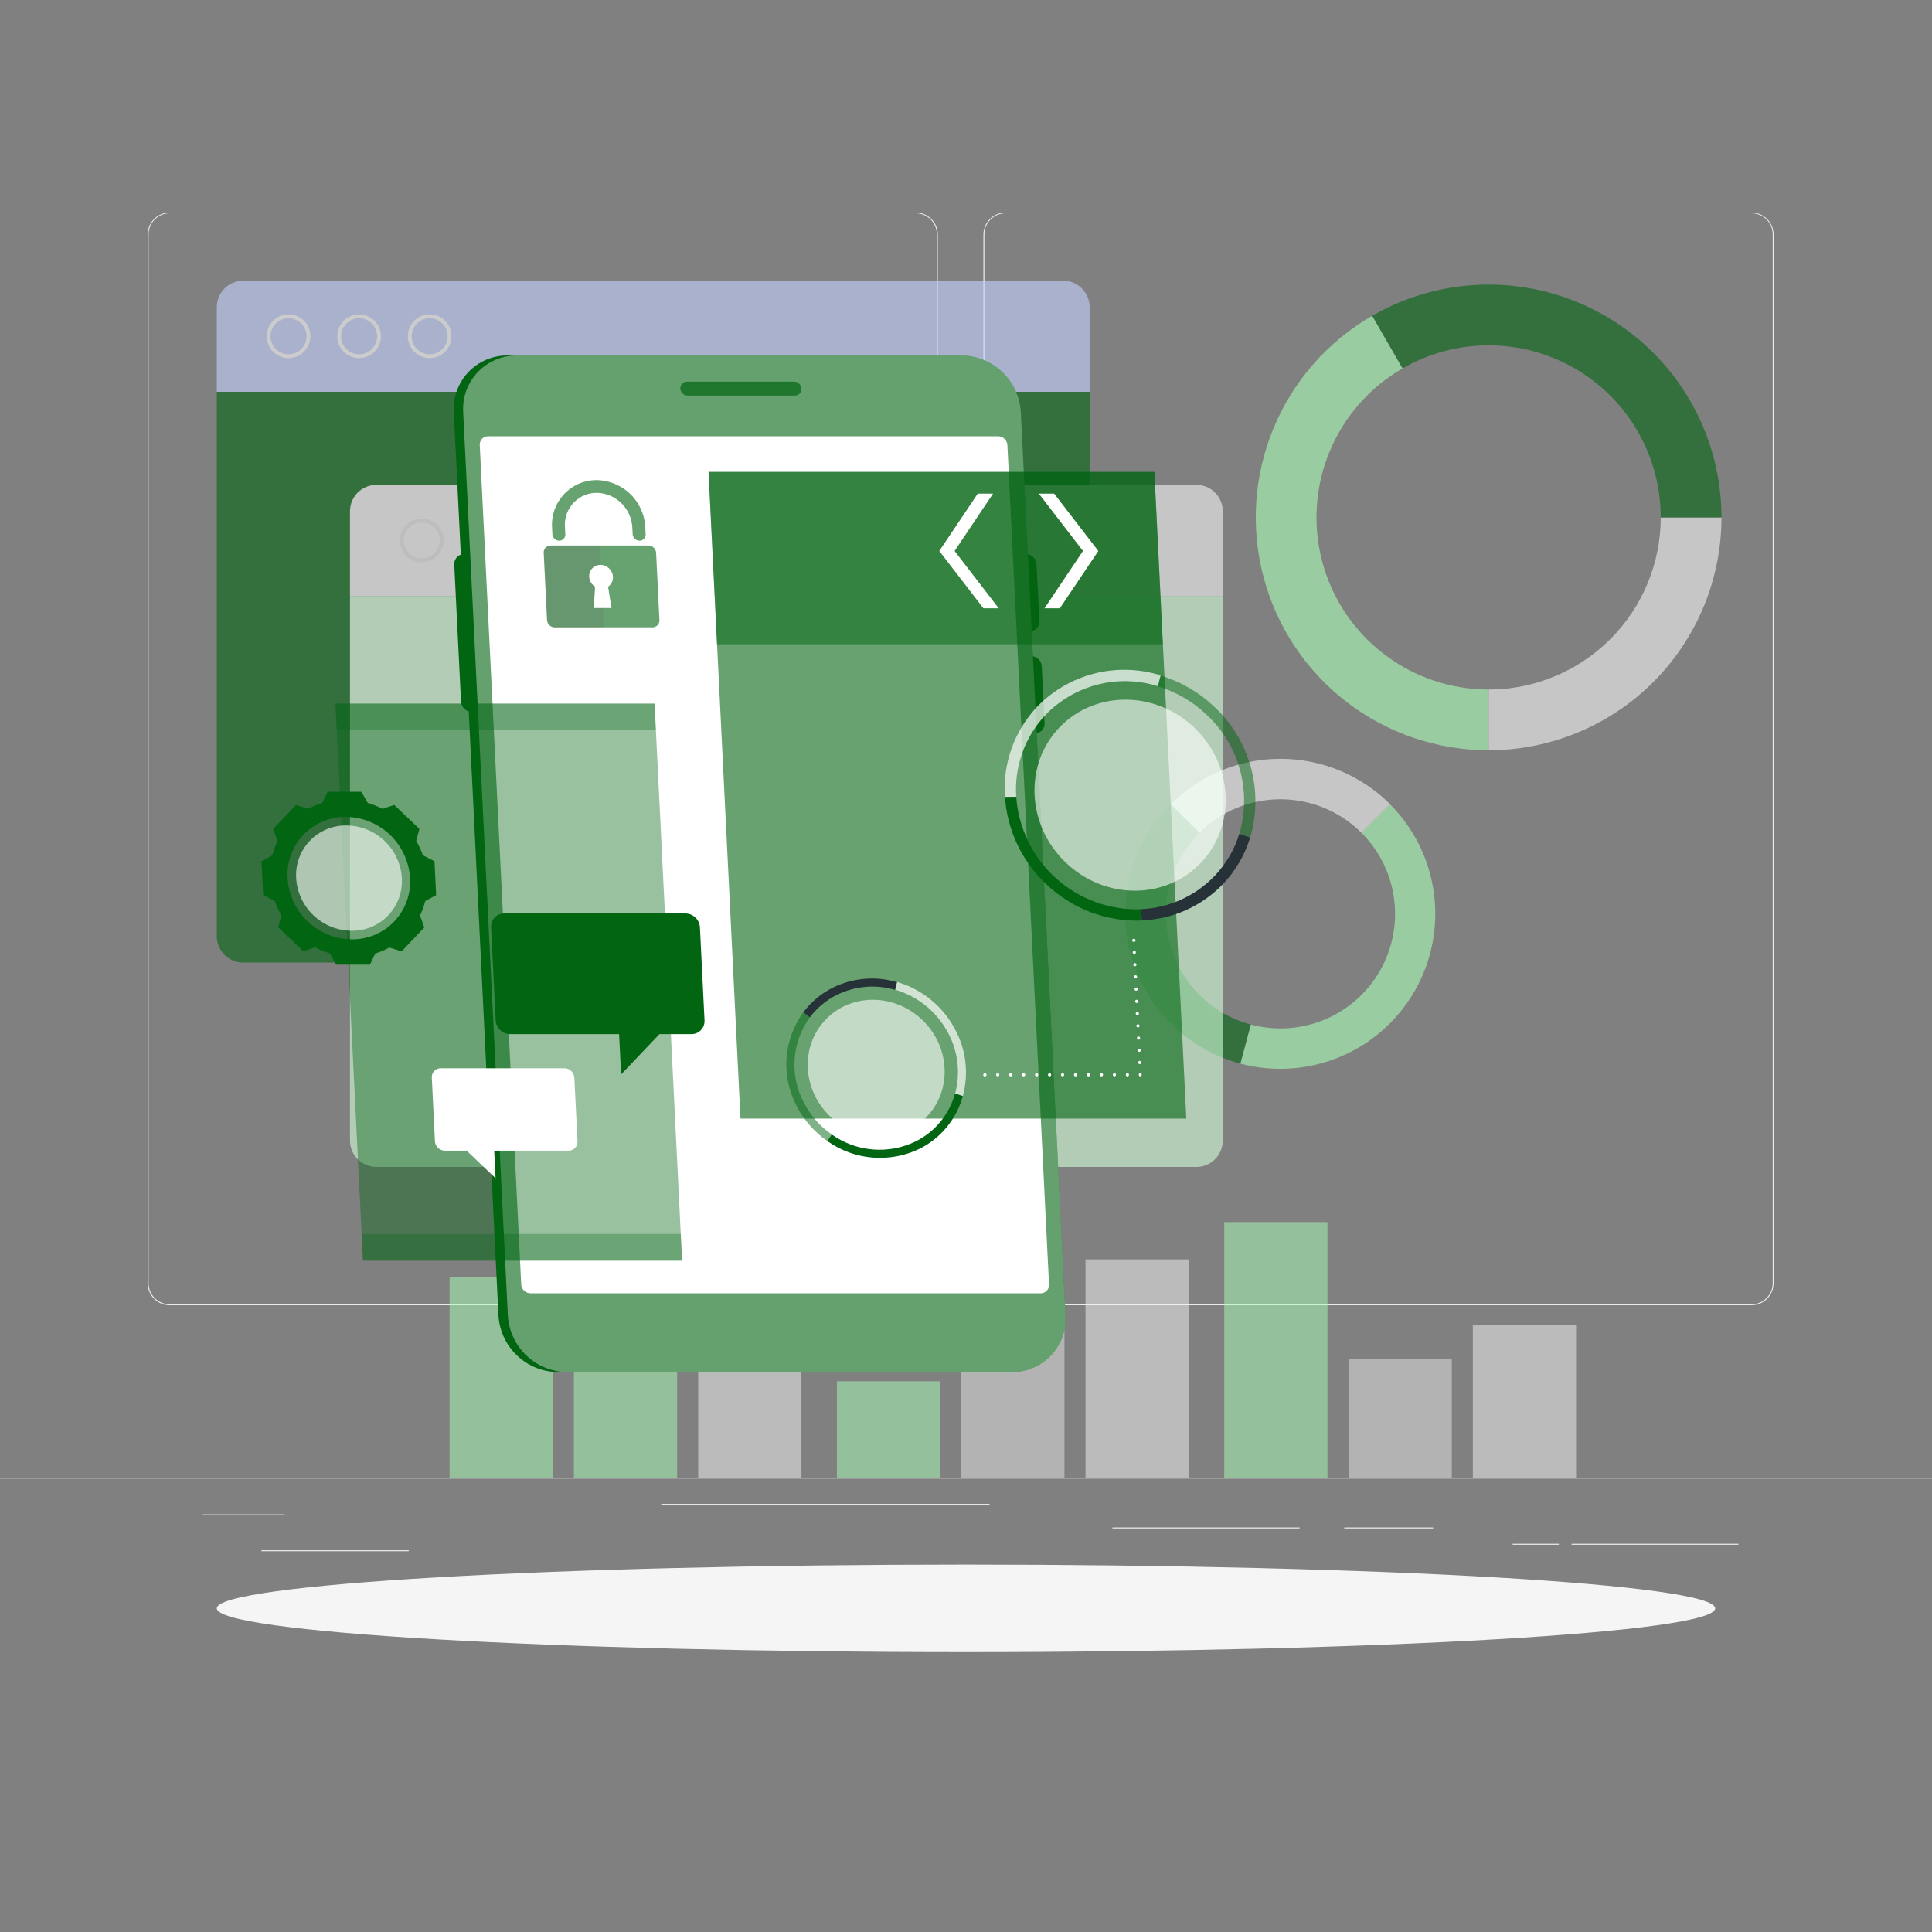 <svg width="400" height="400" viewBox="0 0 400 400" fill="none" xmlns="http://www.w3.org/2000/svg">
<rect x="0" y="0" width="400" height="400" fill="#808080" stroke="none"/>
<path d="M400 305.92H0V306.12H400V305.92Z" fill="#EBEBEB"/>
<path d="M58.937 313.536H41.969V313.736H58.937V313.536Z" fill="#EBEBEB"/>
<path d="M204.886 311.368H136.91V311.568H204.886V311.368Z" fill="#EBEBEB"/>
<path d="M84.625 320.968H54.137V321.168H84.625V320.968Z" fill="#EBEBEB"/>
<path d="M359.919 319.624H325.367V319.824H359.919V319.624Z" fill="#EBEBEB"/>
<path d="M322.752 319.624H313.176V319.824H322.752V319.624Z" fill="#EBEBEB"/>
<path d="M296.712 316.248H278.312V316.448H296.712V316.248Z" fill="#EBEBEB"/>
<path d="M269.064 316.248H230.312V316.448H269.064V316.248Z" fill="#EBEBEB"/>
<path d="M189.598 270.24H35.126C33.916 270.238 32.757 269.756 31.901 268.899C31.047 268.043 30.566 266.882 30.566 265.672V48.528C30.577 47.325 31.062 46.174 31.916 45.327C32.769 44.479 33.923 44.002 35.126 44H189.598C190.81 44 191.972 44.481 192.828 45.338C193.685 46.195 194.166 47.356 194.166 48.568V265.672C194.166 266.884 193.685 268.045 192.828 268.902C191.972 269.759 190.81 270.24 189.598 270.24ZM35.126 44.16C33.969 44.162 32.86 44.623 32.043 45.442C31.226 46.261 30.766 47.371 30.766 48.528V265.672C30.766 266.829 31.226 267.939 32.043 268.758C32.86 269.577 33.969 270.038 35.126 270.04H189.598C190.756 270.038 191.866 269.577 192.685 268.758C193.503 267.94 193.964 266.83 193.966 265.672V48.528C193.964 47.37 193.503 46.26 192.685 45.442C191.866 44.623 190.756 44.162 189.598 44.16H35.126Z" fill="#EBEBEB"/>
<path d="M362.65 270.24H208.17C206.959 270.238 205.798 269.756 204.942 268.9C204.086 268.044 203.604 266.883 203.602 265.672V48.528C203.614 47.324 204.101 46.174 204.956 45.326C205.811 44.478 206.966 44.002 208.17 44H362.65C363.851 44.004 365.003 44.482 365.855 45.329C366.707 46.177 367.191 47.326 367.202 48.528V265.672C367.202 266.881 366.723 268.04 365.869 268.896C365.016 269.753 363.858 270.236 362.65 270.24ZM208.17 44.16C207.012 44.162 205.902 44.623 205.083 45.442C204.265 46.26 203.804 47.37 203.802 48.528V265.672C203.804 266.83 204.265 267.94 205.083 268.758C205.902 269.577 207.012 270.038 208.17 270.04H362.65C363.807 270.038 364.917 269.577 365.736 268.758C366.555 267.94 367.015 266.83 367.018 265.672V48.528C367.015 47.37 366.555 46.26 365.736 45.442C364.917 44.623 363.807 44.162 362.65 44.16H208.17Z" fill="#EBEBEB"/>
<g opacity="0.6">
<path d="M281.845 172.424L287.773 166.496C292.764 171.492 295.968 177.994 296.89 184.995C297.812 191.997 296.399 199.107 292.871 205.224C289.343 211.342 283.897 216.125 277.375 218.834C270.854 221.543 263.621 222.026 256.797 220.208L258.965 212.112C264.01 213.468 269.361 213.12 274.189 211.123C279.016 209.125 283.049 205.591 285.661 201.067C288.274 196.543 289.32 191.283 288.637 186.104C287.954 180.925 285.581 176.116 281.885 172.424H281.845Z" fill="#AAFFB7"/>
<path d="M242.398 166.496C248.424 160.481 256.589 157.103 265.102 157.103C273.616 157.103 281.781 160.481 287.806 166.496L281.878 172.424C277.429 167.975 271.394 165.476 265.102 165.476C258.81 165.476 252.776 167.975 248.326 172.424L242.398 166.496Z" fill="#F5F5F5"/>
<path d="M242.399 166.496L248.327 172.424C246.123 174.627 244.375 177.242 243.182 180.12C241.99 182.999 241.376 186.084 241.376 189.2C241.376 192.316 241.99 195.401 243.182 198.279C244.375 201.158 246.123 203.773 248.327 205.976C251.263 208.929 254.933 211.047 258.959 212.112L256.799 220.208C251.356 218.748 246.393 215.882 242.409 211.898C238.424 207.913 235.558 202.95 234.099 197.507C232.64 192.064 232.639 186.333 234.096 180.89C235.552 175.447 238.416 170.482 242.399 166.496Z" fill="#026512"/>
<path d="M308.205 142.76V155.336C297.592 155.337 287.275 151.836 278.855 145.375C270.435 138.915 264.382 129.856 261.635 119.605C258.888 109.353 259.601 98.482 263.663 88.677C267.725 78.872 274.909 70.681 284.101 65.376L290.397 76.272C283.599 80.19 278.285 86.243 275.28 93.49C272.275 100.737 271.746 108.774 273.776 116.353C275.806 123.931 280.28 130.628 286.506 135.403C292.731 140.178 300.359 142.764 308.205 142.76Z" fill="#AAFFB7"/>
<path d="M356.415 107.128C356.411 119.912 351.33 132.172 342.291 141.211C333.251 150.251 320.991 155.332 308.207 155.336V142.76C317.657 142.758 326.718 139.003 333.4 132.321C340.082 125.639 343.837 116.577 343.839 107.128H356.415Z" fill="#F5F5F5"/>
<path d="M356.413 107.128H343.837C343.839 100.874 342.193 94.729 339.067 89.312C335.94 83.896 331.443 79.397 326.026 76.27C320.61 73.143 314.466 71.497 308.212 71.497C301.957 71.497 295.813 73.144 290.397 76.272L284.109 65.376C291.438 61.147 299.75 58.921 308.212 58.922C316.673 58.923 324.985 61.151 332.312 65.382C339.64 69.614 345.725 75.699 349.955 83.027C354.186 90.354 356.413 98.667 356.413 107.128Z" fill="#026512"/>
</g>
<g opacity="0.5">
<path d="M224.745 305.912H246.121V260.752H224.745V305.912Z" fill="#F5F5F5"/>
<path d="M199.007 305.92H220.383V274.384H199.007V305.92Z" fill="#E6E6E6"/>
<path d="M173.272 305.912H194.648V285.984H173.272V305.912Z" fill="#AAFFB7"/>
<path d="M304.936 305.92H326.312V274.384H304.936V305.92Z" fill="#F5F5F5"/>
<path d="M279.206 305.92H300.582V281.36H279.206V305.92Z" fill="#E6E6E6"/>
<path d="M253.464 305.92H274.84V253.016H253.464V305.92Z" fill="#AAFFB7"/>
<path d="M144.55 305.92H165.926V256.56H144.55V305.92Z" fill="#F5F5F5"/>
<path d="M118.815 305.92H140.191V274.384H118.815V305.92Z" fill="#AAFFB7"/>
<path d="M93.081 305.92H114.457V264.416H93.081V305.92Z" fill="#AAFFB7"/>
</g>
<g opacity="0.6">
<path d="M44.887 63.568C44.893 62.125 45.469 60.743 46.489 59.723C47.51 58.702 48.892 58.126 50.335 58.12H220.143C221.587 58.124 222.971 58.699 223.993 59.72C225.015 60.74 225.592 62.124 225.599 63.568V81.12H44.887V63.568Z" fill="#C4D2FF"/>
<path d="M88.958 74.144C88.063 74.144 87.188 73.879 86.444 73.382C85.699 72.885 85.119 72.179 84.776 71.353C84.433 70.526 84.342 69.617 84.516 68.739C84.689 67.861 85.119 67.054 85.75 66.42C86.382 65.786 87.187 65.354 88.064 65.177C88.942 65.001 89.852 65.088 90.679 65.428C91.507 65.769 92.215 66.346 92.715 67.089C93.214 67.831 93.483 68.705 93.486 69.6C93.487 70.196 93.37 70.786 93.143 71.337C92.916 71.887 92.583 72.388 92.163 72.81C91.742 73.232 91.243 73.567 90.693 73.796C90.143 74.025 89.553 74.143 88.958 74.144ZM88.958 65.896C88.219 65.896 87.498 66.115 86.884 66.526C86.27 66.937 85.793 67.52 85.511 68.203C85.23 68.886 85.157 69.636 85.303 70.36C85.449 71.084 85.806 71.748 86.33 72.269C86.854 72.789 87.52 73.142 88.245 73.283C88.97 73.424 89.72 73.347 90.401 73.061C91.082 72.776 91.662 72.294 92.069 71.678C92.476 71.062 92.69 70.338 92.686 69.6C92.679 68.616 92.284 67.674 91.585 66.98C90.887 66.286 89.942 65.896 88.958 65.896Z" fill="white"/>
<path d="M74.4 74.144C73.503 74.154 72.624 73.897 71.873 73.406C71.123 72.915 70.535 72.212 70.184 71.386C69.834 70.561 69.736 69.65 69.904 68.768C70.072 67.887 70.498 67.076 71.128 66.437C71.757 65.799 72.563 65.361 73.441 65.181C74.32 65.001 75.232 65.085 76.063 65.424C76.893 65.763 77.604 66.341 78.106 67.084C78.608 67.828 78.877 68.703 78.88 69.6C78.885 70.796 78.416 71.944 77.577 72.795C76.737 73.647 75.596 74.132 74.4 74.144ZM74.4 65.896C73.66 65.887 72.933 66.098 72.314 66.503C71.694 66.907 71.209 67.488 70.92 68.169C70.631 68.851 70.552 69.603 70.692 70.33C70.832 71.057 71.186 71.726 71.708 72.251C72.229 72.777 72.896 73.135 73.622 73.28C74.348 73.425 75.101 73.35 75.784 73.066C76.468 72.781 77.051 72.3 77.46 71.683C77.869 71.066 78.085 70.341 78.08 69.6C78.076 68.623 77.688 67.687 76.999 66.994C76.311 66.301 75.377 65.907 74.4 65.896Z" fill="white"/>
<path d="M59.751 74.144C58.856 74.146 57.98 73.882 57.235 73.386C56.489 72.89 55.908 72.184 55.563 71.358C55.219 70.532 55.127 69.622 55.3 68.743C55.472 67.865 55.901 67.058 56.533 66.423C57.164 65.788 57.969 65.355 58.847 65.178C59.724 65.001 60.635 65.088 61.463 65.427C62.291 65.767 63 66.345 63.499 67.088C63.999 67.831 64.268 68.705 64.271 69.6C64.273 70.802 63.798 71.955 62.951 72.807C62.103 73.659 60.953 74.14 59.751 74.144ZM59.751 65.896C59.012 65.895 58.29 66.112 57.675 66.522C57.06 66.932 56.581 67.515 56.299 68.198C56.016 68.88 55.942 69.631 56.087 70.355C56.232 71.08 56.589 71.745 57.112 72.266C57.636 72.787 58.302 73.141 59.027 73.283C59.752 73.425 60.503 73.348 61.184 73.062C61.866 72.777 62.447 72.295 62.854 71.679C63.261 71.062 63.476 70.339 63.471 69.6C63.465 68.617 63.07 67.676 62.373 66.982C61.677 66.289 60.734 65.898 59.751 65.896Z" fill="white"/>
<path d="M220.143 199.296H50.335C48.892 199.29 47.51 198.714 46.489 197.693C45.469 196.673 44.893 195.291 44.887 193.848V81.12H225.599V193.848C225.592 195.292 225.015 196.676 223.993 197.696C222.971 198.717 221.587 199.292 220.143 199.296Z" fill="#026512"/>
<path d="M72.461 105.84C72.463 104.395 73.037 103.01 74.058 101.987C75.079 100.965 76.464 100.388 77.909 100.384H247.717C249.161 100.39 250.545 100.967 251.565 101.99C252.586 103.012 253.161 104.396 253.165 105.84V123.384H72.461V105.84Z" fill="#F5F5F5"/>
<path d="M116.536 116.408C115.64 116.41 114.763 116.145 114.017 115.648C113.272 115.151 112.69 114.444 112.346 113.617C112.003 112.789 111.912 111.878 112.087 110.999C112.261 110.12 112.692 109.312 113.326 108.678C113.96 108.045 114.767 107.613 115.647 107.439C116.526 107.264 117.437 107.355 118.264 107.698C119.092 108.042 119.799 108.624 120.296 109.369C120.793 110.115 121.058 110.992 121.056 111.888C121.054 113.086 120.577 114.235 119.73 115.082C118.883 115.929 117.734 116.406 116.536 116.408ZM116.536 108.16C115.798 108.158 115.077 108.376 114.463 108.784C113.849 109.193 113.369 109.775 113.086 110.456C112.803 111.137 112.728 111.887 112.871 112.61C113.014 113.334 113.368 113.999 113.889 114.521C114.41 115.043 115.074 115.399 115.798 115.544C116.521 115.688 117.271 115.615 117.953 115.333C118.634 115.051 119.217 114.573 119.627 113.96C120.037 113.347 120.256 112.626 120.256 111.888C120.256 110.901 119.864 109.954 119.167 109.255C118.47 108.556 117.523 108.162 116.536 108.16Z" fill="#E6E6E6"/>
<path d="M101.927 116.408C101.03 116.41 100.154 116.145 99.408 115.648C98.662 115.151 98.081 114.444 97.737 113.617C97.393 112.789 97.303 111.878 97.477 110.999C97.652 110.12 98.083 109.312 98.717 108.678C99.351 108.045 100.158 107.613 101.037 107.439C101.916 107.264 102.827 107.355 103.655 107.698C104.483 108.042 105.19 108.624 105.687 109.369C106.184 110.115 106.448 110.992 106.447 111.888C106.445 113.086 105.968 114.235 105.12 115.082C104.273 115.929 103.125 116.406 101.927 116.408ZM101.927 108.16C101.189 108.158 100.467 108.376 99.853 108.784C99.239 109.193 98.76 109.775 98.477 110.456C98.193 111.137 98.118 111.887 98.261 112.61C98.404 113.334 98.759 113.999 99.28 114.521C99.801 115.043 100.465 115.399 101.188 115.544C101.912 115.688 102.662 115.615 103.343 115.333C104.025 115.051 104.608 114.573 105.018 113.96C105.428 113.347 105.647 112.626 105.647 111.888C105.647 110.901 105.255 109.954 104.558 109.255C103.86 108.556 102.914 108.162 101.927 108.16Z" fill="#E6E6E6"/>
<path d="M87.325 116.408C86.429 116.41 85.552 116.145 84.806 115.648C84.061 115.151 83.479 114.444 83.135 113.617C82.792 112.789 82.701 111.878 82.876 110.999C83.05 110.12 83.482 109.312 84.115 108.678C84.749 108.045 85.557 107.613 86.436 107.439C87.315 107.264 88.226 107.355 89.053 107.698C89.881 108.042 90.588 108.624 91.085 109.369C91.582 110.115 91.847 110.992 91.845 111.888C91.841 113.086 91.363 114.233 90.516 115.08C89.67 115.926 88.522 116.404 87.325 116.408ZM87.325 108.16C86.587 108.158 85.866 108.376 85.252 108.784C84.638 109.193 84.159 109.775 83.875 110.456C83.592 111.137 83.517 111.887 83.66 112.61C83.803 113.334 84.157 113.999 84.678 114.521C85.199 115.043 85.863 115.399 86.587 115.544C87.31 115.688 88.06 115.615 88.742 115.333C89.424 115.051 90.006 114.573 90.416 113.96C90.826 113.347 91.045 112.626 91.045 111.888C91.045 110.901 90.653 109.954 89.956 109.255C89.259 108.556 88.312 108.162 87.325 108.16Z" fill="#E6E6E6"/>
<path d="M247.717 241.6H77.909C76.465 241.598 75.08 241.023 74.059 240.002C73.038 238.981 72.463 237.596 72.461 236.152V123.384H253.165V236.112C253.168 236.83 253.03 237.542 252.757 238.207C252.485 238.871 252.085 239.476 251.579 239.986C251.073 240.495 250.471 240.9 249.809 241.177C249.146 241.454 248.435 241.598 247.717 241.6Z" fill="#D3FFDA"/>
</g>
<path d="M199.999 342.048C285.665 342.048 355.111 337.994 355.111 332.992C355.111 327.991 285.665 323.936 199.999 323.936C114.333 323.936 44.887 327.991 44.887 332.992C44.887 337.994 114.333 342.048 199.999 342.048Z" fill="#F5F5F5"/>
<path d="M213.216 130.688C213.485 130.691 213.751 130.638 213.998 130.534C214.245 130.429 214.468 130.275 214.654 130.081C214.839 129.887 214.982 129.656 215.075 129.404C215.168 129.152 215.207 128.884 215.192 128.616L214.6 116.8C214.568 116.242 214.325 115.718 213.922 115.332C213.518 114.946 212.983 114.727 212.424 114.72H210.824L209.376 85.32C209.189 82.183 207.824 79.233 205.554 77.06C203.285 74.887 200.278 73.651 197.136 73.6H105.064C103.552 73.59 102.054 73.89 100.663 74.482C99.271 75.074 98.016 75.945 96.974 77.041C95.933 78.137 95.127 79.435 94.607 80.855C94.088 82.275 93.865 83.787 93.952 85.296L95.408 114.832C94.99 114.984 94.632 115.267 94.387 115.639C94.142 116.011 94.023 116.452 94.048 116.896L95.448 145.24C95.48 145.704 95.649 146.148 95.934 146.516C96.219 146.883 96.607 147.158 97.048 147.304L103.2 272.384C103.394 275.522 104.766 278.471 107.041 280.64C109.317 282.809 112.329 284.038 115.472 284.08H207.536C209.048 284.09 210.546 283.79 211.938 283.198C213.329 282.607 214.585 281.736 215.626 280.639C216.668 279.543 217.473 278.245 217.993 276.825C218.513 275.405 218.736 273.894 218.648 272.384L212.688 151.824H214.288C214.557 151.827 214.823 151.774 215.07 151.67C215.317 151.565 215.54 151.411 215.726 151.217C215.911 151.023 216.054 150.792 216.147 150.54C216.24 150.288 216.279 150.02 216.264 149.752L215.68 137.912C215.644 137.357 215.4 136.835 214.997 136.451C214.594 136.067 214.061 135.849 213.504 135.84H211.904L211.648 130.688H213.216Z" fill="#026512"/>
<path d="M117.417 284.08H209.481C210.993 284.09 212.492 283.79 213.884 283.198C215.276 282.607 216.531 281.736 217.573 280.64C218.616 279.544 219.422 278.246 219.943 276.826C220.463 275.406 220.687 273.894 220.601 272.384L211.353 85.304C211.163 82.165 209.794 79.215 207.519 77.044C205.245 74.873 202.233 73.643 199.089 73.6H107.017C105.505 73.59 104.006 73.89 102.614 74.482C101.222 75.073 99.967 75.944 98.924 77.04C97.882 78.136 97.076 79.435 96.555 80.855C96.035 82.275 95.811 83.786 95.897 85.296L105.145 272.376C105.336 275.515 106.708 278.466 108.984 280.637C111.26 282.808 114.272 284.037 117.417 284.08Z" fill="#026512"/>
<path opacity="0.4" d="M117.417 284.08H209.481C210.993 284.09 212.492 283.79 213.884 283.198C215.276 282.607 216.531 281.736 217.573 280.64C218.616 279.544 219.422 278.246 219.943 276.826C220.463 275.406 220.687 273.894 220.601 272.384L211.353 85.304C211.163 82.165 209.794 79.215 207.519 77.044C205.245 74.873 202.233 73.643 199.089 73.6H107.017C105.505 73.59 104.006 73.89 102.614 74.482C101.222 75.073 99.967 75.944 98.924 77.04C97.882 78.136 97.076 79.435 96.555 80.855C96.035 82.275 95.811 83.786 95.897 85.296L105.145 272.376C105.336 275.515 106.708 278.466 108.984 280.637C111.26 282.808 114.272 284.037 117.417 284.08Z" fill="#FAFAFA"/>
<path d="M109.855 267.768H215.455C215.691 267.771 215.924 267.725 216.142 267.633C216.359 267.542 216.555 267.407 216.717 267.237C216.88 267.067 217.006 266.865 217.088 266.644C217.169 266.423 217.205 266.187 217.191 265.952L208.567 92.136C208.537 91.648 208.323 91.189 207.968 90.852C207.614 90.515 207.145 90.325 206.655 90.32H101.055C100.82 90.317 100.587 90.363 100.37 90.455C100.154 90.546 99.958 90.681 99.796 90.852C99.634 91.022 99.509 91.224 99.428 91.445C99.347 91.666 99.313 91.901 99.327 92.136L107.911 265.952C107.942 266.446 108.161 266.909 108.522 267.247C108.884 267.585 109.361 267.771 109.855 267.768Z" fill="white"/>
<path opacity="0.7" d="M164.418 79.016H142.218C142.032 79.015 141.847 79.052 141.676 79.124C141.505 79.197 141.35 79.304 141.222 79.439C141.093 79.574 140.994 79.734 140.93 79.909C140.866 80.084 140.839 80.27 140.85 80.456C140.872 80.844 141.041 81.209 141.321 81.478C141.602 81.746 141.974 81.899 142.362 81.904H164.562C164.749 81.906 164.934 81.869 165.106 81.795C165.278 81.722 165.433 81.614 165.561 81.478C165.69 81.342 165.789 81.181 165.852 81.006C165.916 80.83 165.942 80.643 165.93 80.456C165.906 80.07 165.737 79.707 165.456 79.44C165.176 79.173 164.805 79.021 164.418 79.016Z" fill="#026512"/>
<path opacity="0.6" d="M245.615 231.592H153.311L146.695 97.704H238.999L245.615 231.592Z" fill="#026512"/>
<path d="M234.72 194.984C234.677 194.992 234.634 194.992 234.592 194.984C234.551 194.97 234.515 194.945 234.488 194.912C234.457 194.883 234.432 194.847 234.416 194.808C234.408 194.766 234.408 194.722 234.416 194.68C234.416 194.591 234.451 194.505 234.514 194.442C234.577 194.379 234.663 194.344 234.752 194.344C234.841 194.344 234.926 194.379 234.989 194.442C235.052 194.505 235.088 194.591 235.088 194.68C235.095 194.722 235.095 194.766 235.088 194.808C235.071 194.847 235.047 194.883 235.016 194.912C234.988 194.945 234.952 194.97 234.912 194.984C234.849 195.003 234.782 195.003 234.72 194.984Z" fill="white"/>
<path d="M235.64 220C235.638 219.957 235.644 219.914 235.659 219.873C235.673 219.833 235.696 219.795 235.725 219.763C235.754 219.731 235.789 219.706 235.828 219.687C235.867 219.669 235.909 219.658 235.952 219.656C236.04 219.652 236.126 219.682 236.192 219.74C236.258 219.799 236.298 219.88 236.304 219.968C236.306 220.012 236.3 220.056 236.285 220.098C236.27 220.14 236.247 220.178 236.217 220.21C236.187 220.243 236.152 220.27 236.112 220.289C236.072 220.307 236.028 220.318 235.984 220.32C235.896 220.322 235.811 220.29 235.747 220.23C235.683 220.17 235.644 220.088 235.64 220ZM235.512 217.472C235.51 217.428 235.517 217.384 235.531 217.342C235.546 217.301 235.569 217.262 235.599 217.23C235.629 217.197 235.665 217.171 235.705 217.152C235.745 217.133 235.788 217.122 235.832 217.12C235.876 217.118 235.92 217.125 235.961 217.14C236.002 217.155 236.04 217.178 236.072 217.208C236.104 217.237 236.129 217.273 236.147 217.313C236.165 217.353 236.175 217.396 236.176 217.44C236.178 217.483 236.172 217.526 236.157 217.567C236.143 217.608 236.12 217.645 236.091 217.677C236.062 217.709 236.027 217.735 235.988 217.753C235.949 217.772 235.907 217.782 235.864 217.784C235.776 217.789 235.69 217.758 235.624 217.7C235.559 217.642 235.518 217.56 235.512 217.472ZM235.392 214.936C235.39 214.893 235.396 214.85 235.411 214.809C235.425 214.769 235.448 214.731 235.477 214.699C235.506 214.667 235.541 214.642 235.58 214.623C235.619 214.605 235.661 214.594 235.704 214.592C235.747 214.589 235.791 214.594 235.832 214.609C235.873 214.623 235.911 214.645 235.943 214.674C235.975 214.703 236.001 214.739 236.019 214.778C236.037 214.818 236.047 214.861 236.048 214.904C236.051 214.948 236.046 214.992 236.032 215.033C236.018 215.075 235.996 215.113 235.966 215.146C235.937 215.179 235.902 215.205 235.862 215.224C235.823 215.243 235.78 215.254 235.736 215.256C235.648 215.258 235.563 215.226 235.499 215.166C235.435 215.106 235.396 215.024 235.392 214.936ZM235.264 212.4C235.262 212.314 235.293 212.23 235.351 212.166C235.409 212.101 235.49 212.062 235.576 212.056C235.664 212.052 235.75 212.082 235.816 212.14C235.882 212.199 235.922 212.28 235.928 212.368C235.933 212.456 235.902 212.542 235.844 212.608C235.786 212.674 235.704 212.714 235.616 212.72C235.572 212.722 235.528 212.716 235.486 212.701C235.445 212.686 235.406 212.663 235.374 212.633C235.341 212.603 235.315 212.568 235.296 212.528C235.277 212.488 235.266 212.444 235.264 212.4ZM235.136 209.872C235.134 209.828 235.141 209.784 235.155 209.742C235.17 209.701 235.193 209.662 235.223 209.63C235.253 209.597 235.289 209.571 235.329 209.552C235.369 209.533 235.412 209.522 235.456 209.52C235.5 209.518 235.544 209.525 235.585 209.54C235.626 209.555 235.664 209.578 235.696 209.608C235.728 209.637 235.753 209.673 235.771 209.713C235.789 209.753 235.799 209.796 235.8 209.84C235.802 209.883 235.796 209.926 235.781 209.967C235.767 210.008 235.744 210.045 235.715 210.077C235.686 210.109 235.651 210.135 235.612 210.153C235.573 210.172 235.531 210.182 235.488 210.184C235.4 210.189 235.314 210.158 235.248 210.1C235.183 210.042 235.142 209.96 235.136 209.872ZM235.016 207.336C235.014 207.293 235.02 207.25 235.035 207.209C235.049 207.169 235.072 207.131 235.101 207.099C235.13 207.067 235.165 207.042 235.204 207.023C235.243 207.005 235.285 206.994 235.328 206.992C235.372 206.989 235.416 206.994 235.457 207.008C235.499 207.022 235.537 207.045 235.57 207.074C235.603 207.103 235.629 207.138 235.648 207.178C235.667 207.217 235.678 207.26 235.68 207.304C235.682 207.393 235.65 207.479 235.591 207.544C235.531 207.61 235.449 207.65 235.36 207.656C235.272 207.658 235.187 207.626 235.123 207.566C235.059 207.506 235.02 207.424 235.016 207.336ZM234.888 204.8C234.886 204.712 234.918 204.627 234.978 204.563C235.038 204.499 235.12 204.46 235.208 204.456C235.251 204.454 235.294 204.46 235.335 204.475C235.376 204.489 235.413 204.512 235.445 204.541C235.477 204.57 235.503 204.605 235.521 204.644C235.54 204.683 235.55 204.725 235.552 204.768C235.557 204.856 235.526 204.942 235.468 205.008C235.41 205.074 235.328 205.114 235.24 205.12C235.196 205.122 235.152 205.116 235.11 205.101C235.069 205.086 235.03 205.063 234.998 205.033C234.965 205.003 234.939 204.968 234.92 204.928C234.901 204.888 234.89 204.844 234.888 204.8ZM234.768 202.272C234.765 202.228 234.77 202.184 234.784 202.143C234.798 202.101 234.821 202.063 234.85 202.03C234.879 201.997 234.914 201.971 234.954 201.952C234.993 201.933 235.036 201.922 235.08 201.92C235.124 201.918 235.168 201.925 235.209 201.94C235.25 201.955 235.288 201.978 235.32 202.008C235.352 202.037 235.377 202.073 235.395 202.113C235.413 202.153 235.423 202.196 235.424 202.24C235.426 202.283 235.42 202.326 235.405 202.367C235.391 202.408 235.368 202.445 235.339 202.477C235.31 202.509 235.275 202.535 235.236 202.553C235.197 202.572 235.155 202.582 235.112 202.584C235.069 202.586 235.026 202.58 234.985 202.565C234.945 202.551 234.907 202.528 234.875 202.499C234.843 202.47 234.818 202.435 234.799 202.396C234.781 202.357 234.77 202.315 234.768 202.272ZM234.64 199.736C234.638 199.693 234.644 199.65 234.659 199.609C234.673 199.569 234.696 199.531 234.725 199.499C234.754 199.467 234.789 199.442 234.828 199.423C234.867 199.405 234.909 199.394 234.952 199.392C235.04 199.388 235.126 199.418 235.192 199.476C235.258 199.535 235.298 199.616 235.304 199.704C235.306 199.793 235.274 199.879 235.215 199.944C235.155 200.01 235.073 200.05 234.984 200.056C234.896 200.058 234.811 200.026 234.747 199.966C234.683 199.906 234.644 199.824 234.64 199.736ZM234.512 197.208C234.51 197.164 234.517 197.12 234.531 197.078C234.546 197.037 234.569 196.998 234.599 196.966C234.629 196.933 234.665 196.907 234.705 196.888C234.745 196.869 234.788 196.858 234.832 196.856C234.875 196.854 234.918 196.86 234.959 196.875C235 196.889 235.037 196.912 235.069 196.941C235.101 196.97 235.127 197.005 235.145 197.044C235.164 197.083 235.174 197.125 235.176 197.168C235.181 197.256 235.15 197.342 235.092 197.408C235.034 197.474 234.952 197.514 234.864 197.52C234.776 197.525 234.69 197.494 234.624 197.436C234.559 197.378 234.518 197.296 234.512 197.208Z" fill="white"/>
<path d="M236.095 222.856C236.052 222.856 236.008 222.847 235.968 222.829C235.928 222.811 235.893 222.785 235.863 222.752C235.832 222.722 235.807 222.686 235.79 222.646C235.774 222.606 235.766 222.563 235.767 222.52C235.76 222.478 235.76 222.434 235.767 222.392C235.782 222.352 235.807 222.316 235.839 222.288C235.869 222.257 235.904 222.232 235.943 222.216C236.026 222.184 236.117 222.184 236.199 222.216C236.241 222.232 236.279 222.257 236.311 222.288C236.339 222.318 236.361 222.354 236.375 222.392C236.386 222.434 236.386 222.478 236.375 222.52C236.374 222.607 236.34 222.69 236.279 222.752C236.247 222.783 236.209 222.808 236.167 222.824C236.145 222.839 236.121 222.85 236.095 222.856Z" fill="white"/>
<path d="M233.082 222.52C233.082 222.476 233.091 222.433 233.108 222.393C233.125 222.352 233.15 222.316 233.181 222.285C233.213 222.255 233.25 222.231 233.29 222.215C233.331 222.199 233.375 222.191 233.418 222.192C233.461 222.192 233.504 222.2 233.544 222.217C233.584 222.233 233.62 222.258 233.65 222.288C233.681 222.319 233.705 222.355 233.721 222.394C233.738 222.434 233.746 222.477 233.746 222.52C233.746 222.608 233.712 222.692 233.651 222.755C233.59 222.818 233.506 222.854 233.418 222.856C233.329 222.856 233.244 222.821 233.181 222.758C233.118 222.695 233.082 222.609 233.082 222.52ZM230.394 222.52C230.394 222.476 230.403 222.433 230.42 222.393C230.437 222.352 230.462 222.316 230.493 222.285C230.525 222.255 230.562 222.231 230.602 222.215C230.643 222.199 230.687 222.191 230.73 222.192C230.773 222.192 230.816 222.2 230.856 222.217C230.896 222.233 230.932 222.258 230.962 222.288C230.993 222.319 231.017 222.355 231.033 222.394C231.05 222.434 231.058 222.477 231.058 222.52C231.059 222.564 231.052 222.607 231.036 222.648C231.02 222.689 230.996 222.726 230.965 222.757C230.935 222.788 230.898 222.813 230.858 222.83C230.817 222.847 230.774 222.856 230.73 222.856C230.643 222.854 230.559 222.818 230.498 222.755C230.437 222.692 230.402 222.608 230.402 222.52H230.394ZM227.714 222.52C227.714 222.477 227.723 222.434 227.739 222.394C227.756 222.355 227.78 222.319 227.81 222.288C227.841 222.258 227.877 222.233 227.917 222.217C227.957 222.2 227.999 222.192 228.042 222.192C228.086 222.191 228.13 222.199 228.17 222.215C228.211 222.231 228.248 222.255 228.279 222.285C228.311 222.316 228.336 222.352 228.353 222.393C228.37 222.433 228.378 222.476 228.378 222.52C228.378 222.609 228.343 222.695 228.28 222.758C228.217 222.821 228.131 222.856 228.042 222.856C227.999 222.856 227.955 222.847 227.915 222.83C227.875 222.813 227.838 222.788 227.808 222.757C227.777 222.726 227.753 222.689 227.737 222.648C227.721 222.607 227.713 222.564 227.714 222.52ZM225.026 222.52C225.026 222.476 225.035 222.433 225.052 222.393C225.069 222.352 225.094 222.316 225.125 222.285C225.157 222.255 225.194 222.231 225.234 222.215C225.275 222.199 225.319 222.191 225.362 222.192C225.405 222.192 225.448 222.2 225.488 222.217C225.528 222.233 225.564 222.258 225.594 222.288C225.625 222.319 225.649 222.355 225.665 222.394C225.682 222.434 225.69 222.477 225.69 222.52C225.691 222.564 225.684 222.607 225.668 222.648C225.652 222.689 225.628 222.726 225.597 222.757C225.567 222.788 225.53 222.813 225.49 222.83C225.449 222.847 225.406 222.856 225.362 222.856C225.273 222.856 225.188 222.821 225.125 222.758C225.062 222.695 225.026 222.609 225.026 222.52ZM222.346 222.52C222.346 222.477 222.355 222.434 222.371 222.394C222.388 222.355 222.412 222.319 222.442 222.288C222.473 222.258 222.509 222.233 222.549 222.217C222.589 222.2 222.631 222.192 222.674 222.192C222.718 222.191 222.762 222.199 222.802 222.215C222.843 222.231 222.88 222.255 222.911 222.285C222.943 222.316 222.968 222.352 222.985 222.393C223.002 222.433 223.01 222.476 223.01 222.52C223.01 222.609 222.975 222.695 222.912 222.758C222.849 222.821 222.763 222.856 222.674 222.856C222.631 222.856 222.587 222.847 222.547 222.83C222.507 222.813 222.47 222.788 222.44 222.757C222.409 222.726 222.385 222.689 222.369 222.648C222.353 222.607 222.345 222.564 222.346 222.52ZM219.658 222.52C219.658 222.476 219.667 222.433 219.684 222.393C219.701 222.352 219.726 222.316 219.757 222.285C219.789 222.255 219.826 222.231 219.866 222.215C219.907 222.199 219.951 222.191 219.994 222.192C220.037 222.192 220.08 222.2 220.12 222.217C220.16 222.233 220.196 222.258 220.226 222.288C220.257 222.319 220.281 222.355 220.297 222.394C220.314 222.434 220.322 222.477 220.322 222.52C220.323 222.564 220.316 222.607 220.3 222.648C220.284 222.689 220.26 222.726 220.229 222.757C220.199 222.788 220.162 222.813 220.122 222.83C220.081 222.847 220.038 222.856 219.994 222.856C219.905 222.856 219.82 222.821 219.757 222.758C219.694 222.695 219.658 222.609 219.658 222.52ZM216.97 222.52C216.97 222.476 216.979 222.433 216.996 222.393C217.013 222.352 217.038 222.316 217.069 222.285C217.101 222.255 217.138 222.231 217.178 222.215C217.219 222.199 217.263 222.191 217.306 222.192C217.349 222.192 217.392 222.2 217.432 222.217C217.472 222.233 217.508 222.258 217.538 222.288C217.569 222.319 217.593 222.355 217.609 222.394C217.626 222.434 217.634 222.477 217.634 222.52C217.635 222.564 217.628 222.607 217.612 222.648C217.596 222.689 217.572 222.726 217.541 222.757C217.511 222.788 217.474 222.813 217.434 222.83C217.393 222.847 217.35 222.856 217.306 222.856C217.217 222.856 217.132 222.821 217.069 222.758C217.006 222.695 216.97 222.609 216.97 222.52ZM214.29 222.52C214.29 222.477 214.299 222.434 214.315 222.394C214.332 222.355 214.356 222.319 214.386 222.288C214.417 222.258 214.453 222.233 214.493 222.217C214.533 222.2 214.575 222.192 214.618 222.192C214.662 222.191 214.706 222.199 214.746 222.215C214.787 222.231 214.824 222.255 214.855 222.285C214.887 222.316 214.912 222.352 214.929 222.393C214.946 222.433 214.954 222.476 214.954 222.52C214.954 222.609 214.919 222.695 214.856 222.758C214.793 222.821 214.707 222.856 214.618 222.856C214.531 222.854 214.447 222.818 214.386 222.755C214.325 222.692 214.29 222.608 214.29 222.52ZM211.602 222.52C211.602 222.476 211.611 222.433 211.628 222.393C211.645 222.352 211.67 222.316 211.701 222.285C211.733 222.255 211.77 222.231 211.81 222.215C211.851 222.199 211.895 222.191 211.938 222.192C211.981 222.192 212.024 222.2 212.064 222.217C212.104 222.233 212.14 222.258 212.17 222.288C212.201 222.319 212.225 222.355 212.241 222.394C212.258 222.434 212.266 222.477 212.266 222.52C212.267 222.564 212.26 222.607 212.244 222.648C212.228 222.689 212.204 222.726 212.173 222.757C212.143 222.788 212.106 222.813 212.066 222.83C212.025 222.847 211.982 222.856 211.938 222.856C211.849 222.856 211.764 222.821 211.701 222.758C211.638 222.695 211.602 222.609 211.602 222.52ZM208.922 222.52C208.922 222.477 208.931 222.434 208.947 222.394C208.964 222.355 208.988 222.319 209.018 222.288C209.049 222.258 209.085 222.233 209.125 222.217C209.165 222.2 209.207 222.192 209.25 222.192C209.294 222.191 209.338 222.199 209.378 222.215C209.419 222.231 209.456 222.255 209.487 222.285C209.519 222.316 209.544 222.352 209.561 222.393C209.578 222.433 209.586 222.476 209.586 222.52C209.586 222.609 209.551 222.695 209.488 222.758C209.425 222.821 209.339 222.856 209.25 222.856C209.207 222.856 209.163 222.847 209.123 222.83C209.083 222.813 209.046 222.788 209.016 222.757C208.985 222.726 208.961 222.689 208.945 222.648C208.929 222.607 208.921 222.564 208.922 222.52ZM206.234 222.52C206.234 222.476 206.243 222.433 206.26 222.393C206.277 222.352 206.302 222.316 206.333 222.285C206.365 222.255 206.402 222.231 206.442 222.215C206.483 222.199 206.527 222.191 206.57 222.192C206.613 222.192 206.656 222.2 206.696 222.217C206.736 222.233 206.772 222.258 206.802 222.288C206.833 222.319 206.857 222.355 206.873 222.394C206.89 222.434 206.898 222.477 206.898 222.52C206.899 222.564 206.892 222.607 206.876 222.648C206.86 222.689 206.836 222.726 206.805 222.757C206.775 222.788 206.738 222.813 206.698 222.83C206.657 222.847 206.614 222.856 206.57 222.856C206.481 222.856 206.396 222.821 206.333 222.758C206.27 222.695 206.234 222.609 206.234 222.52Z" fill="white"/>
<path d="M203.88 222.856C203.836 222.855 203.793 222.845 203.754 222.827C203.714 222.81 203.678 222.784 203.648 222.752C203.615 222.725 203.59 222.689 203.576 222.648C203.568 222.606 203.568 222.562 203.576 222.52C203.575 222.477 203.582 222.434 203.599 222.394C203.616 222.354 203.64 222.318 203.672 222.288C203.717 222.24 203.776 222.207 203.84 222.194C203.905 222.181 203.972 222.189 204.032 222.216C204.073 222.23 204.108 222.255 204.136 222.288C204.169 222.317 204.195 222.353 204.213 222.393C204.231 222.433 204.24 222.476 204.24 222.52C204.247 222.562 204.247 222.606 204.24 222.648C204.205 222.726 204.142 222.789 204.064 222.824C204.007 222.852 203.943 222.863 203.88 222.856Z" fill="white"/>
<path opacity="0.5" d="M240.759 133.384H148.455L146.695 97.704H238.999L240.759 133.384Z" fill="#026512"/>
<path d="M236.415 190.56L236.199 188.224C241.997 188.002 247.48 185.532 251.487 181.336C253.846 178.864 255.594 175.876 256.591 172.608L258.831 173.408C257.737 177 255.819 180.288 253.231 183.008C248.821 187.616 242.789 190.325 236.415 190.56Z" fill="#263238"/>
<g style="mix-blend-mode:multiply" opacity="0.5">
<path d="M249.843 148C246.983 145.262 243.515 143.241 239.723 142.104L240.291 139.864C244.459 141.117 248.272 143.337 251.419 146.344C255.046 149.728 257.661 154.055 258.971 158.84C260.281 163.625 260.233 168.68 258.835 173.44L256.595 172.64C257.866 168.311 257.907 163.713 256.715 159.362C255.522 155.011 253.143 151.077 249.843 148Z" fill="#026512"/>
</g>
<path d="M216.546 182.992C211.549 178.274 208.52 171.842 208.066 164.984H210.402C210.858 171.447 213.801 177.481 218.611 181.821C223.422 186.16 229.727 188.467 236.202 188.256L236.418 190.592C232.765 190.729 229.121 190.127 225.707 188.821C222.292 187.515 219.176 185.532 216.546 182.992Z" fill="#026512"/>
<path opacity="0.7" d="M208.065 164.984C207.825 161.578 208.294 158.16 209.442 154.944C210.59 151.729 212.393 148.787 214.737 146.304C217.978 142.963 222.084 140.589 226.595 139.444C231.107 138.3 235.848 138.432 240.289 139.824L239.721 142.064C235.677 140.8 231.361 140.685 227.255 141.733C223.149 142.782 219.416 144.951 216.473 148C214.346 150.253 212.708 152.923 211.663 155.841C210.618 158.758 210.188 161.86 210.401 164.952L208.065 164.984Z" fill="white"/>
<path opacity="0.6" d="M248.488 178.788C255.93 171.16 255.466 158.638 247.452 150.82C239.437 143.002 226.908 142.849 219.466 150.477C212.025 158.105 212.489 170.627 220.503 178.445C228.517 186.263 241.047 186.417 248.488 178.788Z" fill="white"/>
<path d="M185.729 203.344L185.337 204.944C181.305 203.752 176.971 204.133 173.209 206.008C171.025 207.099 169.126 208.685 167.665 210.64L166.305 209.6C167.908 207.449 169.993 205.704 172.393 204.504C176.532 202.447 181.296 202.032 185.729 203.344Z" fill="#263238"/>
<g style="mix-blend-mode:multiply" opacity="0.5">
<path d="M166.616 228.624C167.962 231.125 169.881 233.271 172.216 234.888L171.304 236.248C168.736 234.468 166.623 232.108 165.136 229.36C163.426 226.298 162.627 222.812 162.832 219.311C163.038 215.81 164.24 212.441 166.296 209.6L167.656 210.64C165.783 213.225 164.69 216.293 164.505 219.48C164.321 222.667 165.053 225.84 166.616 228.624Z" fill="#026512"/>
</g>
<path opacity="0.7" d="M197.664 212.976C200.013 217.233 200.615 222.236 199.344 226.928L197.744 226.416C198.902 222.144 198.354 217.588 196.216 213.712C195.08 211.597 193.534 209.73 191.669 208.219C189.804 206.708 187.656 205.584 185.352 204.912L185.744 203.312C188.273 204.049 190.631 205.283 192.677 206.943C194.724 208.602 196.419 210.653 197.664 212.976Z" fill="white"/>
<path d="M199.345 226.928C198.705 229.273 197.578 231.456 196.037 233.335C194.495 235.214 192.575 236.746 190.401 237.832C187.366 239.308 183.989 239.938 180.625 239.656C177.262 239.375 174.037 238.192 171.289 236.232L172.201 234.872C174.701 236.654 177.636 237.728 180.695 237.981C183.755 238.235 186.826 237.658 189.585 236.312C191.563 235.325 193.311 233.933 194.714 232.225C196.117 230.517 197.145 228.532 197.729 226.4L199.345 226.928Z" fill="#026512"/>
<path opacity="0.6" d="M191.794 231.287C197.123 225.825 196.791 216.86 191.054 211.263C185.317 205.667 176.347 205.558 171.019 211.019C165.69 216.481 166.022 225.446 171.759 231.043C177.496 236.639 186.466 236.749 191.794 231.287Z" fill="white"/>
<path d="M205.601 102.2H202.433L194.473 114.072L203.609 125.944H206.777L197.641 114.072L205.601 102.2Z" fill="white"/>
<path d="M215.082 102.2H218.25L227.394 114.072L219.426 125.944H216.25L224.218 114.072L215.082 102.2Z" fill="white"/>
<g opacity="0.6">
<path d="M134.241 112.944H114.009C113.814 112.943 113.62 112.981 113.44 113.058C113.261 113.134 113.099 113.247 112.964 113.389C112.83 113.531 112.726 113.699 112.66 113.882C112.593 114.066 112.565 114.261 112.577 114.456L113.265 128.368C113.287 128.777 113.466 129.162 113.764 129.443C114.061 129.724 114.455 129.881 114.865 129.88H135.097C135.292 129.882 135.486 129.843 135.665 129.766C135.845 129.69 136.007 129.577 136.142 129.435C136.276 129.294 136.38 129.126 136.446 128.942C136.513 128.758 136.541 128.563 136.529 128.368L135.841 114.456C135.818 114.047 135.64 113.663 135.342 113.381C135.045 113.1 134.65 112.944 134.241 112.944ZM126.601 125.888H122.937L123.193 121.464C122.84 121.244 122.546 120.942 122.334 120.585C122.122 120.227 122 119.823 121.977 119.408C121.958 119.09 122.005 118.771 122.115 118.472C122.225 118.172 122.394 117.899 122.614 117.667C122.834 117.436 123.099 117.253 123.392 117.129C123.686 117.004 124.002 116.941 124.321 116.944C124.984 116.951 125.619 117.209 126.099 117.667C126.578 118.124 126.866 118.746 126.905 119.408C126.932 119.809 126.854 120.21 126.677 120.571C126.5 120.932 126.231 121.24 125.897 121.464L126.601 125.888Z" fill="#026512"/>
<path opacity="0.2" d="M121.977 119.408C122 119.823 122.123 120.227 122.334 120.585C122.546 120.942 122.841 121.244 123.193 121.464L122.937 125.888H124.801L124.993 129.888H114.849C114.44 129.889 114.046 129.732 113.748 129.451C113.45 129.17 113.272 128.785 113.249 128.376L112.561 114.464C112.549 114.269 112.577 114.074 112.644 113.89C112.711 113.707 112.814 113.539 112.949 113.397C113.083 113.255 113.245 113.142 113.425 113.066C113.604 112.989 113.798 112.951 113.993 112.952H124.113L124.305 116.952C123.989 116.952 123.675 117.016 123.384 117.141C123.093 117.266 122.83 117.449 122.612 117.679C122.394 117.909 122.226 118.181 122.116 118.478C122.007 118.775 121.96 119.092 121.977 119.408Z" fill="black"/>
<path d="M132.385 111.944C132.026 111.941 131.681 111.801 131.421 111.553C131.161 111.305 131.005 110.967 130.985 110.608L130.913 109.248C130.832 107.403 130.077 105.651 128.792 104.324C127.506 102.997 125.779 102.187 123.937 102.048C123.007 101.99 122.075 102.13 121.204 102.459C120.332 102.788 119.54 103.298 118.88 103.956C118.221 104.614 117.708 105.405 117.378 106.276C117.047 107.147 116.905 108.078 116.961 109.008L117.041 110.608C117.051 110.781 117.025 110.955 116.965 111.118C116.905 111.281 116.812 111.429 116.692 111.555C116.572 111.68 116.427 111.779 116.267 111.846C116.107 111.913 115.934 111.947 115.761 111.944C115.402 111.941 115.057 111.801 114.797 111.553C114.537 111.305 114.381 110.967 114.361 110.608L114.297 109.28C114.209 108.05 114.369 106.815 114.766 105.647C115.164 104.48 115.791 103.404 116.612 102.483C117.432 101.562 118.428 100.815 119.542 100.285C120.656 99.756 121.865 99.455 123.097 99.4C125.756 99.331 128.338 100.298 130.298 102.097C132.258 103.895 133.442 106.385 133.601 109.04L133.673 110.64C133.679 110.812 133.651 110.983 133.589 111.143C133.526 111.303 133.432 111.449 133.311 111.571C133.191 111.693 133.046 111.79 132.887 111.854C132.727 111.918 132.557 111.949 132.385 111.944Z" fill="#026512"/>
</g>
<path opacity="0.4" d="M141.217 261.008H75.145L69.449 145.672H135.521L141.217 261.008Z" fill="#026512"/>
<path opacity="0.3" d="M135.793 151.2H69.721L69.449 145.672H135.521L135.793 151.2Z" fill="#026512"/>
<path opacity="0.3" d="M141.215 261.008H75.143L74.871 255.48H140.943L141.215 261.008Z" fill="#026512"/>
<path d="M89.961 178.312L87.561 177.08C87.201 176.048 86.74 175.054 86.185 174.112L86.833 171.608L81.641 166.664L79.177 167.464C78.208 166.957 77.193 166.544 76.145 166.232L74.809 163.928H67.841L66.721 166.232C65.713 166.542 64.74 166.955 63.817 167.464L61.281 166.664L56.577 171.608L57.465 174.112C57.005 175.063 56.644 176.057 56.385 177.08L54.137 178.312L54.481 185.304L56.881 186.528C57.246 187.558 57.707 188.552 58.257 189.496L57.601 192L62.793 196.944L65.257 196.144C66.222 196.652 67.235 197.064 68.281 197.376L69.601 199.72H76.593L77.705 197.408C78.713 197.1 79.686 196.687 80.609 196.176L83.153 196.976L87.849 192.032L86.961 189.528C87.425 188.58 87.787 187.585 88.041 186.56L90.297 185.336L89.961 178.312ZM72.841 194.48C69.431 194.445 66.162 193.118 63.694 190.766C61.226 188.413 59.743 185.212 59.545 181.808C59.445 180.17 59.683 178.53 60.245 176.988C60.806 175.446 61.68 174.037 62.81 172.847C63.94 171.657 65.303 170.713 66.814 170.074C68.325 169.434 69.952 169.112 71.593 169.128C75.004 169.163 78.275 170.491 80.745 172.845C83.214 175.199 84.698 178.402 84.897 181.808C84.996 183.446 84.756 185.087 84.194 186.628C83.631 188.169 82.757 189.578 81.626 190.767C80.495 191.956 79.131 192.899 77.62 193.538C76.108 194.177 74.481 194.497 72.841 194.48Z" fill="#026512"/>
<path opacity="0.6" d="M71.68 170.904C70.269 170.89 68.87 171.167 67.571 171.718C66.272 172.268 65.1 173.08 64.128 174.103C63.156 175.126 62.406 176.338 61.922 177.663C61.439 178.989 61.234 180.4 61.32 181.808C61.494 184.742 62.777 187.499 64.909 189.522C67.04 191.545 69.861 192.683 72.8 192.704C74.213 192.722 75.615 192.448 76.917 191.901C78.22 191.353 79.396 190.543 80.372 189.52C81.348 188.498 82.102 187.285 82.589 185.959C83.076 184.632 83.283 183.219 83.2 181.808C83.025 178.867 81.737 176.103 79.597 174.077C77.457 172.052 74.626 170.917 71.68 170.904Z" fill="white"/>
<path d="M141.904 189.12H104.392C104.022 189.118 103.656 189.193 103.316 189.338C102.975 189.483 102.668 189.696 102.413 189.965C102.159 190.233 101.962 190.55 101.834 190.898C101.707 191.245 101.651 191.615 101.672 191.984L102.624 211.24C102.669 212.01 103.004 212.734 103.563 213.266C104.121 213.798 104.861 214.097 105.632 214.104H128.176L128.592 222.448L136.528 214.104H143.144C143.515 214.107 143.881 214.034 144.222 213.889C144.563 213.744 144.871 213.531 145.126 213.262C145.381 212.994 145.578 212.676 145.705 212.328C145.832 211.98 145.886 211.61 145.864 211.24L144.912 192C144.87 191.228 144.535 190.501 143.977 189.966C143.418 189.432 142.677 189.129 141.904 189.12Z" fill="#026512"/>
<path d="M91.258 221.168H116.858C117.385 221.175 117.89 221.381 118.271 221.745C118.652 222.108 118.882 222.602 118.914 223.128L119.562 236.28C119.578 236.532 119.541 236.785 119.454 237.022C119.368 237.26 119.233 237.477 119.059 237.66C118.885 237.843 118.675 237.989 118.442 238.087C118.21 238.185 117.959 238.235 117.706 238.232H102.322L102.602 243.936L96.618 238.232H92.098C91.573 238.227 91.07 238.022 90.689 237.66C90.309 237.298 90.081 236.804 90.05 236.28L89.402 223.128C89.386 222.875 89.422 222.622 89.508 222.383C89.594 222.145 89.728 221.927 89.902 221.743C90.077 221.559 90.287 221.413 90.52 221.314C90.754 221.215 91.005 221.165 91.258 221.168Z" fill="white"/>
</svg>
